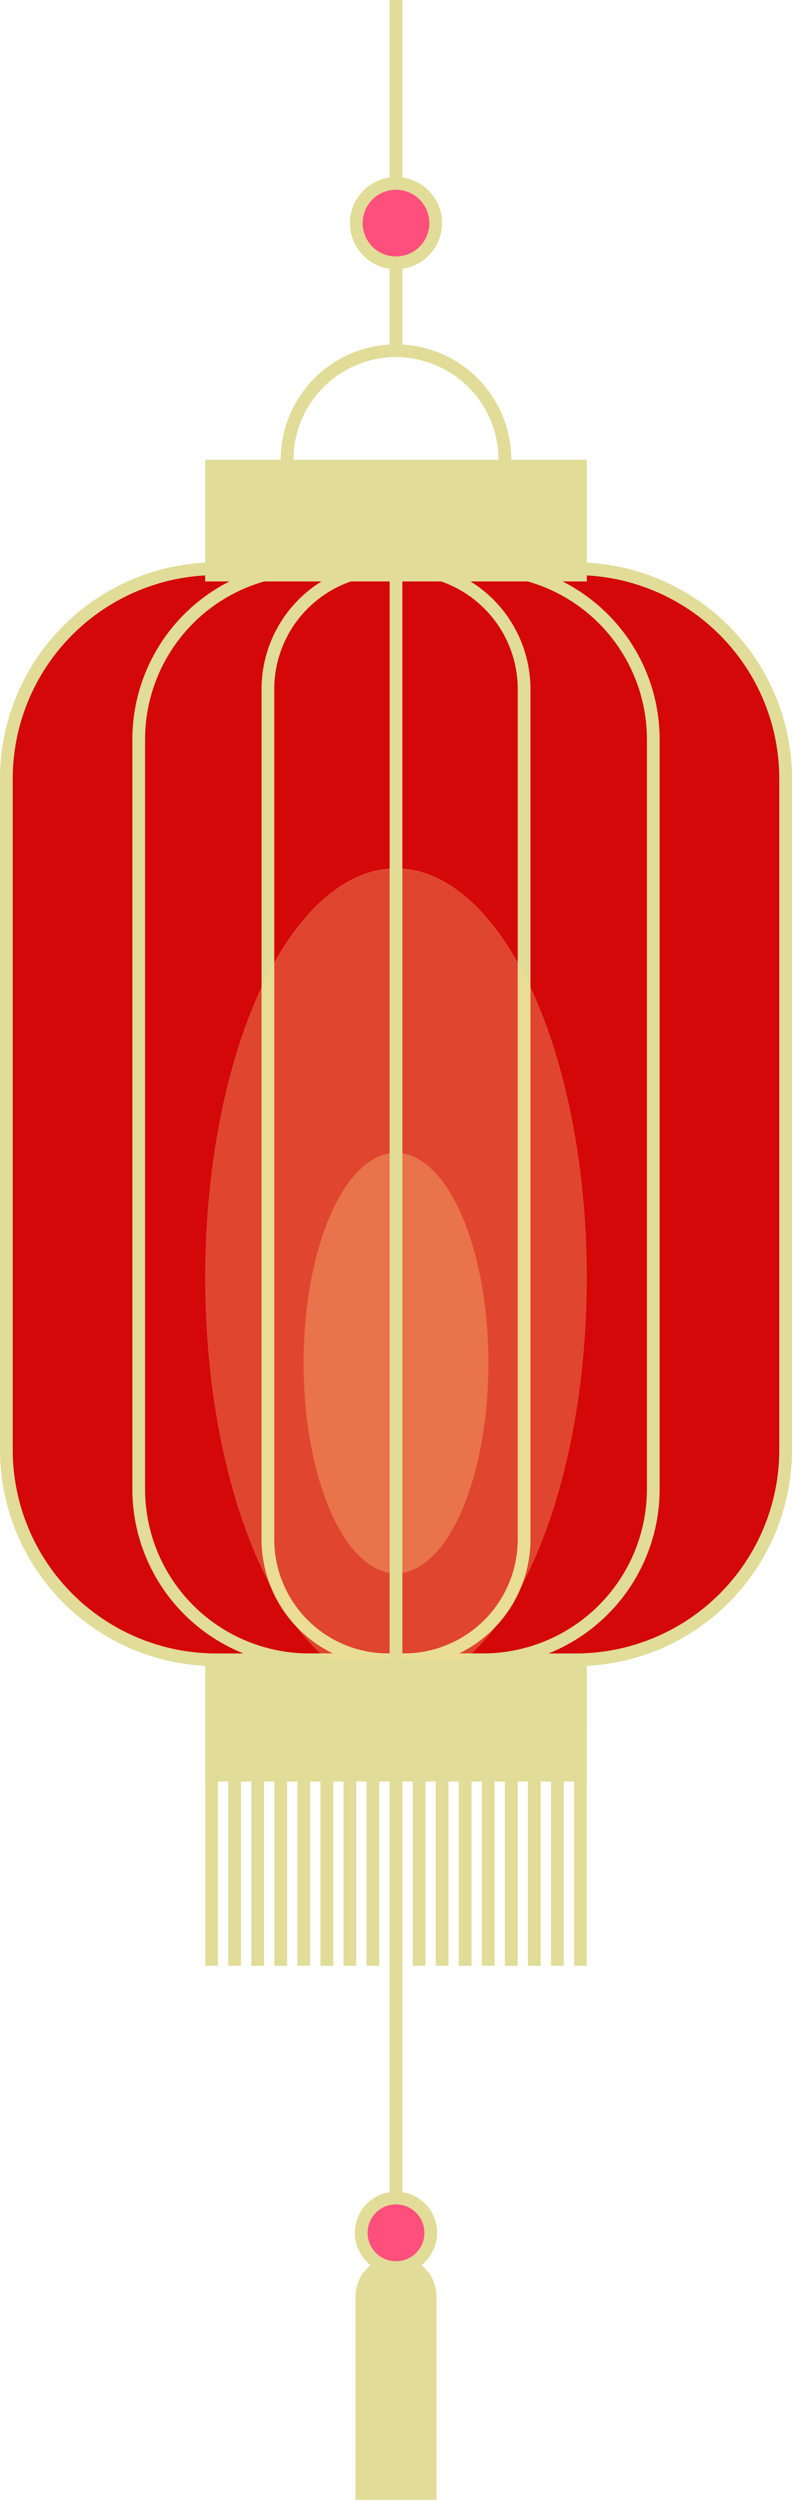   <svg xmlns="http://www.w3.org/2000/svg" viewBox="0 0 195.727 617.21" width="100%" style="vertical-align: middle; max-width: 100%; width: 100%;">
   <g>
    <g>
     <path d="M97.863,557.047h0a10.016,10.016,0,0,1,10.016,10.016V617.21a0,0,0,0,1,0,0H87.847a0,0,0,0,1,0,0V567.063A10.016,10.016,0,0,1,97.863,557.047Z" fill="rgb(225, 220, 151)">
     </path>
     <rect x="1.572" y="140.427" width="192.582" height="269.377" rx="51.82" fill="rgb(212,7,9)">
     </rect>
     <path d="M142.334,411.376H53.392A53.452,53.452,0,0,1,0,357.984V192.247a53.453,53.453,0,0,1,53.392-53.393h88.942a53.454,53.454,0,0,1,53.393,53.393V357.984A53.453,53.453,0,0,1,142.334,411.376ZM53.392,142A50.3,50.3,0,0,0,3.145,192.247V357.984a50.3,50.3,0,0,0,50.247,50.248h88.942a50.3,50.3,0,0,0,50.248-50.248V192.247A50.3,50.3,0,0,0,142.334,142Z" fill="rgb(225, 220, 151)">
     </path>
     <path d="M119.337,411.376H76.39A43.731,43.731,0,0,1,32.708,367.7V182.536A43.732,43.732,0,0,1,76.39,138.854h42.947a43.731,43.731,0,0,1,43.681,43.682V367.7A43.73,43.73,0,0,1,119.337,411.376ZM76.39,142a40.582,40.582,0,0,0-40.537,40.537V367.7A40.582,40.582,0,0,0,76.39,408.232h42.947A40.583,40.583,0,0,0,159.873,367.7V182.536A40.583,40.583,0,0,0,119.337,142Z" fill="rgb(225, 220, 151)">
     </path>
     <path d="M99.808,411.376h-3.89a31.32,31.32,0,0,1-31.285-31.285V170.14a31.321,31.321,0,0,1,31.285-31.286h3.89a31.321,31.321,0,0,1,31.285,31.286V380.091A31.32,31.32,0,0,1,99.808,411.376ZM95.918,142A28.173,28.173,0,0,0,67.777,170.14V380.091a28.173,28.173,0,0,0,28.141,28.141h3.89a28.173,28.173,0,0,0,28.14-28.141V170.14A28.173,28.173,0,0,0,99.808,142Z" fill="rgb(225, 220, 151)">
     </path>
     <g style="opacity:0.29">
      <ellipse cx="97.863" cy="315.434" rx="47.157" ry="101.075" fill="rgb(255, 223, 140)">
      </ellipse>
     </g>
     <g style="opacity:0.29">
      <ellipse cx="97.863" cy="336.537" rx="22.836" ry="51.911" fill="rgb(255, 223, 140)">
      </ellipse>
     </g>
     <rect x="96.291" width="3.145" height="86.593" fill="rgb(225, 220, 151)">
     </rect>
     <path d="M97.863,142a28.489,28.489,0,1,1,28.49-28.489A28.521,28.521,0,0,1,97.863,142Zm0-53.833a25.344,25.344,0,1,0,25.345,25.344A25.372,25.372,0,0,0,97.863,88.166Z" fill="rgb(225, 220, 151)">
     </path>
     <circle cx="97.863" cy="55.086" r="9.807" fill="rgb(255, 79, 125)">
     </circle>
     <path d="M97.863,66.465a11.379,11.379,0,1,1,11.379-11.379A11.393,11.393,0,0,1,97.863,66.465Zm0-19.614a8.235,8.235,0,1,0,8.235,8.235A8.244,8.244,0,0,0,97.863,46.851Z" fill="rgb(225, 220, 151)">
     </path>
     <rect x="96.291" y="442.042" width="3.145" height="109.232" fill="rgb(225, 220, 151)">
     </rect>
     <circle cx="97.863" cy="551.274" r="8.59" fill="rgb(255, 79, 125)">
     </circle>
     <path d="M97.863,561.437a10.163,10.163,0,1,1,10.162-10.163A10.175,10.175,0,0,1,97.863,561.437Zm0-17.181a7.018,7.018,0,1,0,7.018,7.018A7.026,7.026,0,0,0,97.863,544.256Z" fill="rgb(225, 220, 151)">
     </path>
     <rect x="50.716" y="427.749" width="3.145" height="57.59" fill="rgb(225, 220, 151)">
     </rect>
     <rect x="56.412" y="427.749" width="3.145" height="57.59" fill="rgb(225, 220, 151)">
     </rect>
     <rect x="62.109" y="427.749" width="3.145" height="57.59" fill="rgb(225, 220, 151)">
     </rect>
     <rect x="67.807" y="427.749" width="3.145" height="57.59" fill="rgb(225, 220, 151)">
     </rect>
     <rect x="73.503" y="427.749" width="3.145" height="57.59" fill="rgb(225, 220, 151)">
     </rect>
     <rect x="79.2" y="427.749" width="3.145" height="57.59" fill="rgb(225, 220, 151)">
     </rect>
     <rect x="84.897" y="427.749" width="3.145" height="57.59" fill="rgb(225, 220, 151)">
     </rect>
     <rect x="90.594" y="427.749" width="3.145" height="57.59" fill="rgb(225, 220, 151)">
     </rect>
     <rect x="96.291" y="427.749" width="3.145" height="57.59" fill="rgb(225, 220, 151)">
     </rect>
     <rect x="101.987" y="427.749" width="3.145" height="57.59" fill="rgb(225, 220, 151)">
     </rect>
     <rect x="107.685" y="427.749" width="3.145" height="57.59" fill="rgb(225, 220, 151)">
     </rect>
     <rect x="113.382" y="427.749" width="3.145" height="57.59" fill="rgb(225, 220, 151)">
     </rect>
     <rect x="119.078" y="427.749" width="3.145" height="57.59" fill="rgb(225, 220, 151)">
     </rect>
     <rect x="124.775" y="427.749" width="3.145" height="57.59" fill="rgb(225, 220, 151)">
     </rect>
     <rect x="130.472" y="427.749" width="3.145" height="57.59" fill="rgb(225, 220, 151)">
     </rect>
     <rect x="136.169" y="427.749" width="3.145" height="57.59" fill="rgb(225, 220, 151)">
     </rect>
     <rect x="141.866" y="427.749" width="3.145" height="57.59" fill="rgb(225, 220, 151)">
     </rect>
     <rect x="50.706" y="113.51" width="94.313" height="30.047" fill="rgb(225, 220, 151)">
     </rect>
     <rect x="50.706" y="409.804" width="94.313" height="30.047" fill="rgb(225, 220, 151)">
     </rect>
     <rect x="96.291" y="128.533" width="3.145" height="287.976" fill="rgb(225, 220, 151)">
     </rect>
    </g>
   </g>
  </svg>
